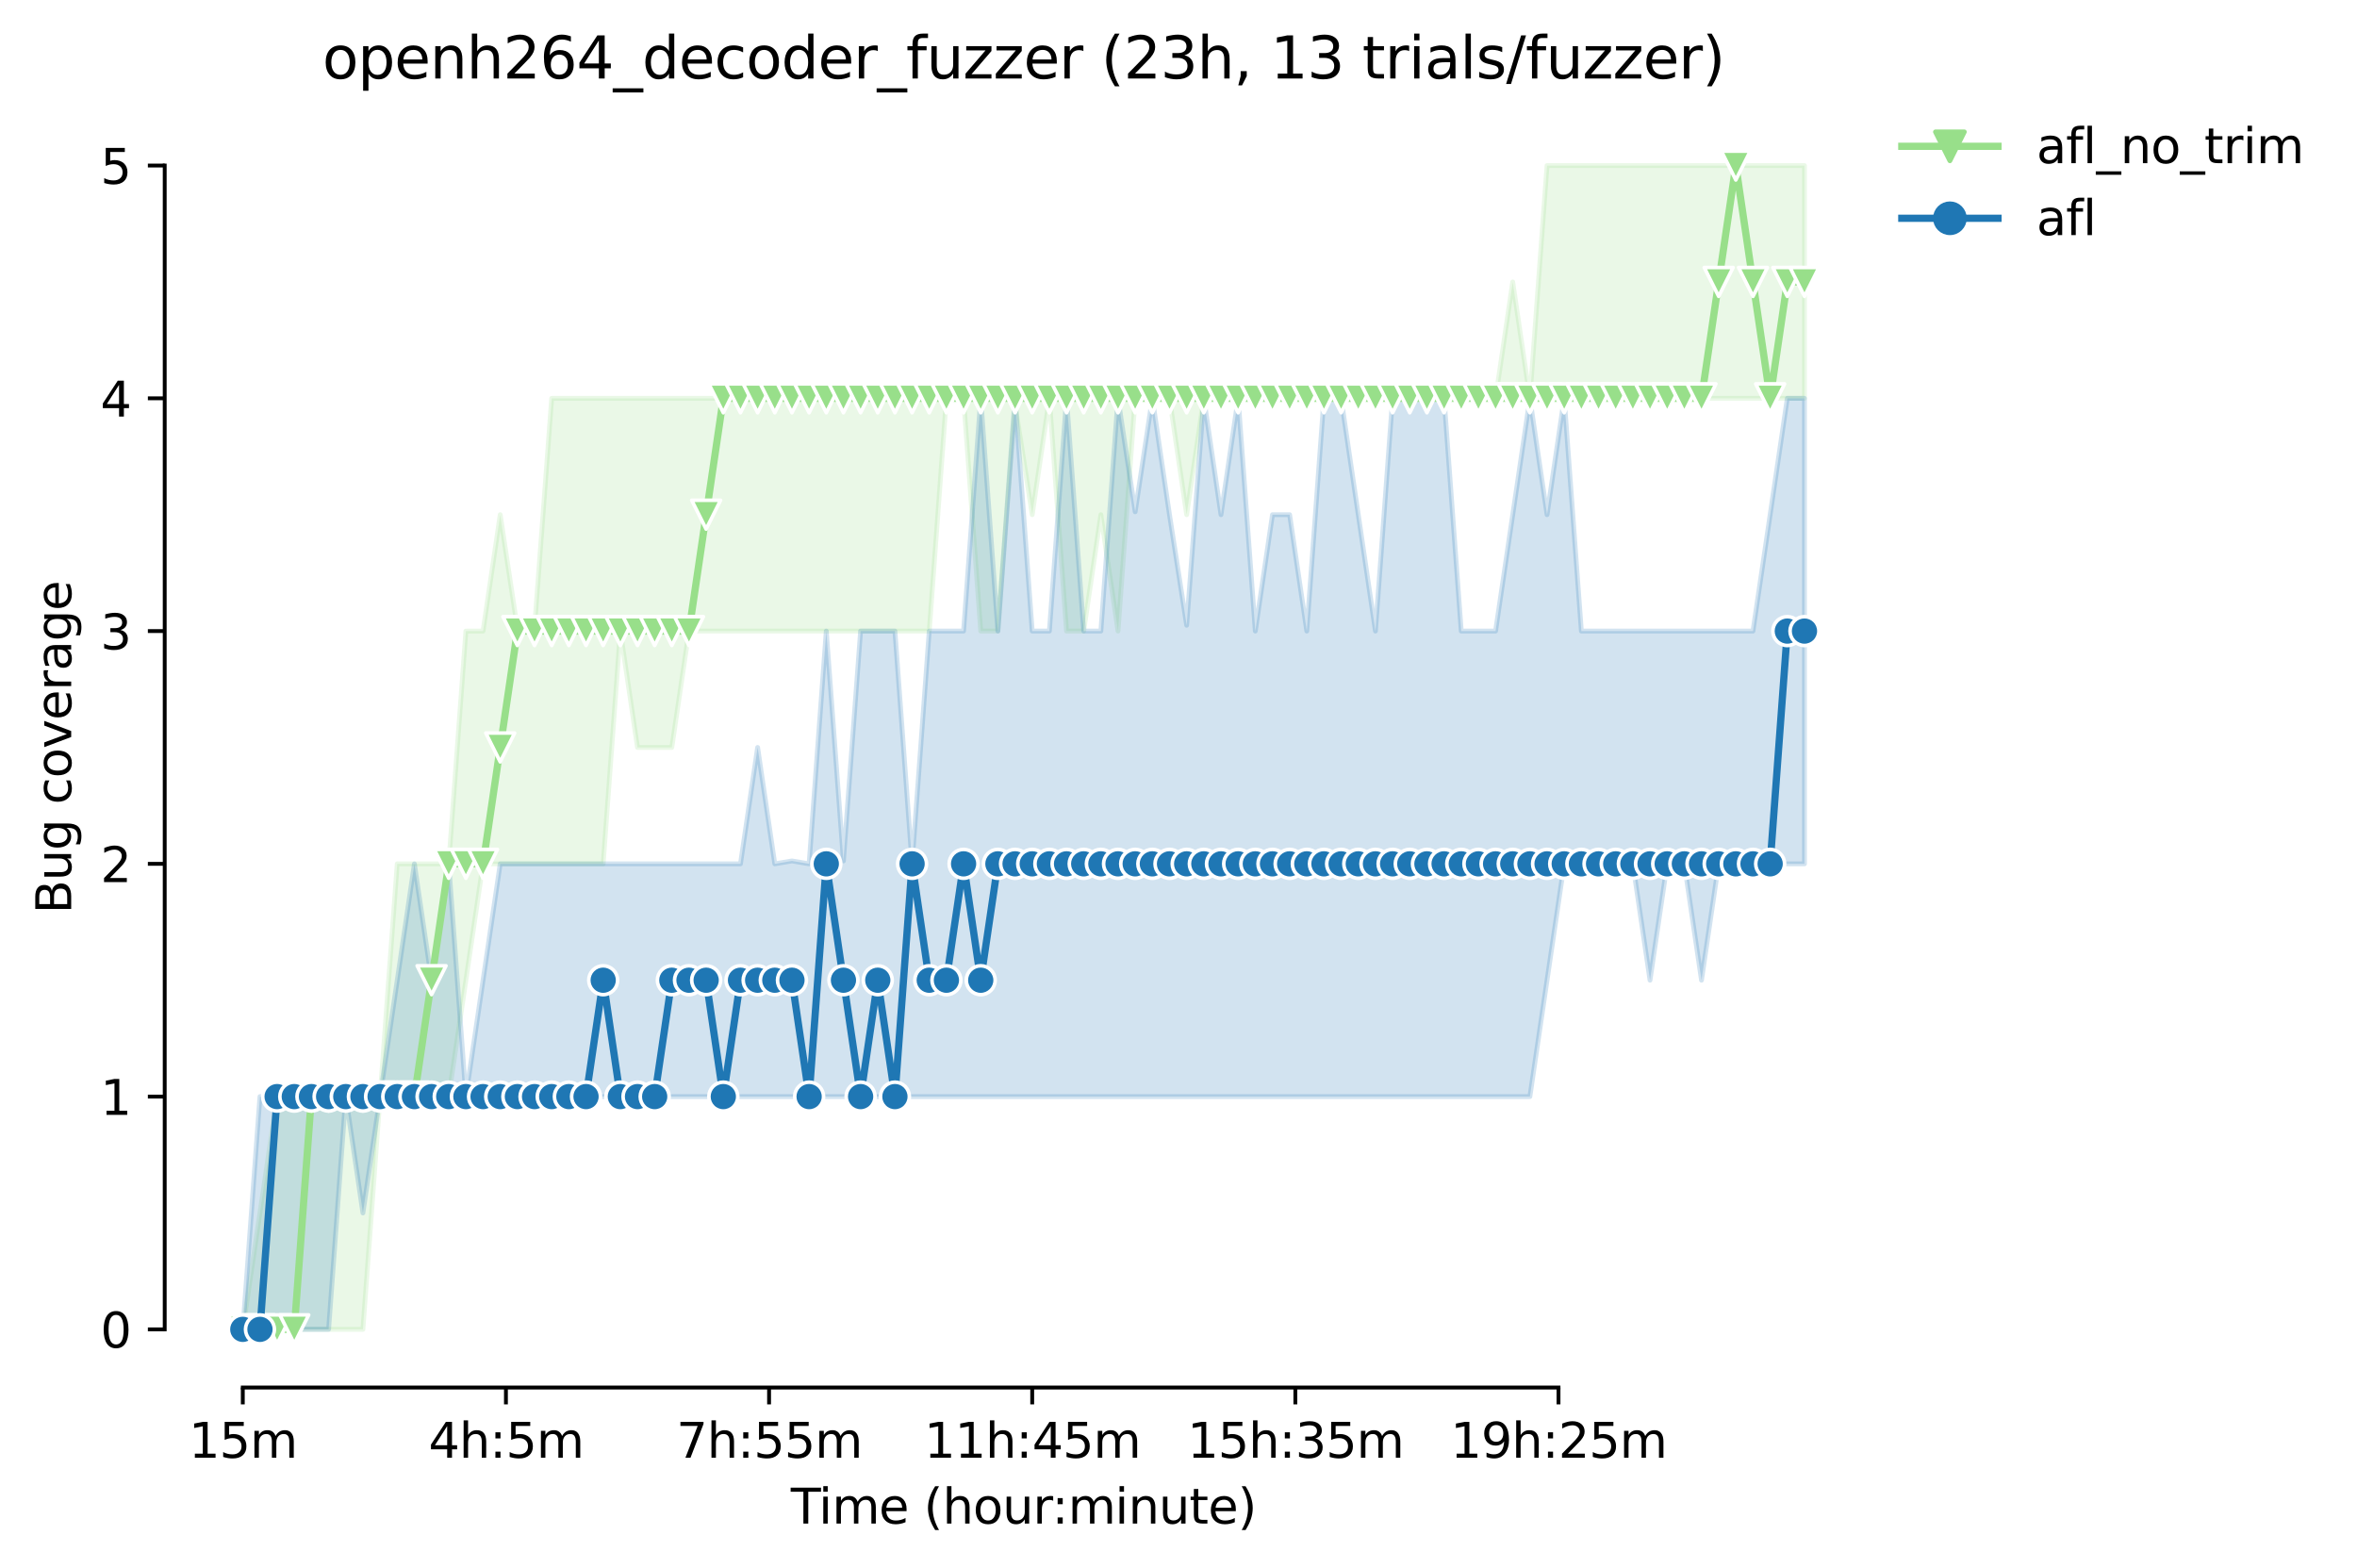 <?xml version="1.0" encoding="utf-8" standalone="no"?>
<!DOCTYPE svg PUBLIC "-//W3C//DTD SVG 1.1//EN"
  "http://www.w3.org/Graphics/SVG/1.1/DTD/svg11.dtd">
<svg height="325.986pt" version="1.1" viewBox="0 0 489.993 325.986" width="489.993pt" xmlns="http://www.w3.org/2000/svg" xmlns:xlink="http://www.w3.org/1999/xlink">
 <defs>
  <style type="text/css">*{stroke-linecap:butt;stroke-linejoin:round;}</style>
 </defs>
 <g id="figure_1">
  <g id="patch_1">
   <path d="M 0 325.986 
L 489.993 325.986 
L 489.993 0 
L 0 0 
z
" style="fill:#ffffff;"/>
  </g>
  <g id="axes_1">
   <g id="patch_2">
    <path d="M 34.241 288.43 
L 391.361 288.43 
L 391.361 22.318 
L 34.241 22.318 
z
" style="fill:#ffffff;"/>
   </g>
   <g id="PolyCollection_1">
    <defs>
     <path d="M 50.473 -49.652 
L 50.473 -49.652 
L 54.041 -49.652 
L 57.609 -49.652 
L 61.176 -49.652 
L 64.744 -49.652 
L 68.312 -49.652 
L 71.879 -49.652 
L 75.447 -49.652 
L 79.014 -98.036 
L 82.582 -98.036 
L 86.15 -98.036 
L 89.717 -98.036 
L 93.285 -98.036 
L 96.853 -122.228 
L 100.42 -146.42 
L 103.988 -146.42 
L 107.555 -146.42 
L 111.123 -146.42 
L 114.691 -146.42 
L 118.258 -146.42 
L 121.826 -146.42 
L 125.394 -146.42 
L 128.961 -194.804 
L 132.529 -170.612 
L 136.097 -170.612 
L 139.664 -170.612 
L 143.232 -194.804 
L 146.799 -194.804 
L 150.367 -194.804 
L 153.935 -194.804 
L 157.502 -194.804 
L 161.07 -194.804 
L 164.638 -194.804 
L 168.205 -194.804 
L 171.773 -194.804 
L 175.34 -194.804 
L 178.908 -194.804 
L 182.476 -194.804 
L 186.043 -194.804 
L 189.611 -194.804 
L 193.179 -194.804 
L 196.746 -243.188 
L 200.314 -243.188 
L 203.882 -194.804 
L 207.449 -194.804 
L 211.017 -241.979 
L 214.584 -218.996 
L 218.152 -243.188 
L 221.72 -194.804 
L 225.287 -194.804 
L 228.855 -218.996 
L 232.423 -194.804 
L 235.99 -243.188 
L 239.558 -243.188 
L 243.125 -243.188 
L 246.693 -218.996 
L 250.261 -243.188 
L 253.828 -243.188 
L 257.396 -243.188 
L 260.964 -243.188 
L 264.531 -243.188 
L 268.099 -243.188 
L 271.667 -243.188 
L 275.234 -243.188 
L 278.802 -243.188 
L 282.369 -243.188 
L 285.937 -243.188 
L 289.505 -243.188 
L 293.072 -243.188 
L 296.64 -243.188 
L 300.208 -243.188 
L 303.775 -243.188 
L 307.343 -243.188 
L 310.911 -243.188 
L 314.478 -243.188 
L 318.046 -243.188 
L 321.613 -243.188 
L 325.181 -243.188 
L 328.749 -243.188 
L 332.316 -243.188 
L 335.884 -243.188 
L 339.452 -243.188 
L 343.019 -243.188 
L 346.587 -243.188 
L 350.154 -243.188 
L 353.722 -243.188 
L 357.29 -243.188 
L 360.857 -243.188 
L 364.425 -243.188 
L 367.993 -243.188 
L 371.56 -243.188 
L 375.128 -243.188 
L 375.128 -291.572 
L 375.128 -291.572 
L 371.56 -291.572 
L 367.993 -291.572 
L 364.425 -291.572 
L 360.857 -291.572 
L 357.29 -291.572 
L 353.722 -291.572 
L 350.154 -291.572 
L 346.587 -291.572 
L 343.019 -291.572 
L 339.452 -291.572 
L 335.884 -291.572 
L 332.316 -291.572 
L 328.749 -291.572 
L 325.181 -291.572 
L 321.613 -291.572 
L 318.046 -243.188 
L 314.478 -267.38 
L 310.911 -243.188 
L 307.343 -243.188 
L 303.775 -243.188 
L 300.208 -243.188 
L 296.64 -243.188 
L 293.072 -243.188 
L 289.505 -243.188 
L 285.937 -243.188 
L 282.369 -243.188 
L 278.802 -243.188 
L 275.234 -243.188 
L 271.667 -243.188 
L 268.099 -243.188 
L 264.531 -243.188 
L 260.964 -243.188 
L 257.396 -243.188 
L 253.828 -243.188 
L 250.261 -243.188 
L 246.693 -243.188 
L 243.125 -243.188 
L 239.558 -243.188 
L 235.99 -243.188 
L 232.423 -243.188 
L 228.855 -243.188 
L 225.287 -243.188 
L 221.72 -243.188 
L 218.152 -243.188 
L 214.584 -243.188 
L 211.017 -243.188 
L 207.449 -243.188 
L 203.882 -243.188 
L 200.314 -243.188 
L 196.746 -243.188 
L 193.179 -243.188 
L 189.611 -243.188 
L 186.043 -243.188 
L 182.476 -243.188 
L 178.908 -243.188 
L 175.34 -243.188 
L 171.773 -243.188 
L 168.205 -243.188 
L 164.638 -243.188 
L 161.07 -243.188 
L 157.502 -243.188 
L 153.935 -243.188 
L 150.367 -243.188 
L 146.799 -243.188 
L 143.232 -243.188 
L 139.664 -243.188 
L 136.097 -243.188 
L 132.529 -243.188 
L 128.961 -243.188 
L 125.394 -243.188 
L 121.826 -243.188 
L 118.258 -243.188 
L 114.691 -243.188 
L 111.123 -195.409 
L 107.555 -195.409 
L 103.988 -218.996 
L 100.42 -194.804 
L 96.853 -194.804 
L 93.285 -146.42 
L 89.717 -146.42 
L 86.15 -146.42 
L 82.582 -146.42 
L 79.014 -98.036 
L 75.447 -98.036 
L 71.879 -98.036 
L 68.312 -98.036 
L 64.744 -98.036 
L 61.176 -98.036 
L 57.609 -98.036 
L 54.041 -73.844 
L 50.473 -49.652 
z
" id="m8b5b436713" style="stroke:#98df8a;stroke-opacity:0.2;"/>
    </defs>
    <g clip-path="url(#pbd97217dde)">
     <use style="fill:#98df8a;fill-opacity:0.2;stroke:#98df8a;stroke-opacity:0.2;" x="0" xlink:href="#m8b5b436713" y="325.986"/>
    </g>
   </g>
   <g id="PolyCollection_2">
    <defs>
     <path d="M 50.473 -49.652 
L 50.473 -49.652 
L 54.041 -49.652 
L 57.609 -49.652 
L 61.176 -49.652 
L 64.744 -49.652 
L 68.312 -49.652 
L 71.879 -98.036 
L 75.447 -73.844 
L 79.014 -98.036 
L 82.582 -98.036 
L 86.15 -98.036 
L 89.717 -98.036 
L 93.285 -98.036 
L 96.853 -98.036 
L 100.42 -98.036 
L 103.988 -98.036 
L 107.555 -98.036 
L 111.123 -98.036 
L 114.691 -98.036 
L 118.258 -98.036 
L 121.826 -98.036 
L 125.394 -98.036 
L 128.961 -98.036 
L 132.529 -98.036 
L 136.097 -98.036 
L 139.664 -98.036 
L 143.232 -98.036 
L 146.799 -98.036 
L 150.367 -98.036 
L 153.935 -98.036 
L 157.502 -98.036 
L 161.07 -98.036 
L 164.638 -98.036 
L 168.205 -98.036 
L 171.773 -98.036 
L 175.34 -98.036 
L 178.908 -98.036 
L 182.476 -98.036 
L 186.043 -98.036 
L 189.611 -98.036 
L 193.179 -98.036 
L 196.746 -98.036 
L 200.314 -98.036 
L 203.882 -98.036 
L 207.449 -98.036 
L 211.017 -98.036 
L 214.584 -98.036 
L 218.152 -98.036 
L 221.72 -98.036 
L 225.287 -98.036 
L 228.855 -98.036 
L 232.423 -98.036 
L 235.99 -98.036 
L 239.558 -98.036 
L 243.125 -98.036 
L 246.693 -98.036 
L 250.261 -98.036 
L 253.828 -98.036 
L 257.396 -98.036 
L 260.964 -98.036 
L 264.531 -98.036 
L 268.099 -98.036 
L 271.667 -98.036 
L 275.234 -98.036 
L 278.802 -98.036 
L 282.369 -98.036 
L 285.937 -98.036 
L 289.505 -98.036 
L 293.072 -98.036 
L 296.64 -98.036 
L 300.208 -98.036 
L 303.775 -98.036 
L 307.343 -98.036 
L 310.911 -98.036 
L 314.478 -98.036 
L 318.046 -98.036 
L 321.613 -122.228 
L 325.181 -146.42 
L 328.749 -145.211 
L 332.316 -146.42 
L 335.884 -146.42 
L 339.452 -146.42 
L 343.019 -122.228 
L 346.587 -146.42 
L 350.154 -146.42 
L 353.722 -122.228 
L 357.29 -146.42 
L 360.857 -146.42 
L 364.425 -146.42 
L 367.993 -146.42 
L 371.56 -146.42 
L 375.128 -146.42 
L 375.128 -243.188 
L 375.128 -243.188 
L 371.56 -243.188 
L 367.993 -218.996 
L 364.425 -194.804 
L 360.857 -194.804 
L 357.29 -194.804 
L 353.722 -194.804 
L 350.154 -194.804 
L 346.587 -194.804 
L 343.019 -194.804 
L 339.452 -194.804 
L 335.884 -194.804 
L 332.316 -194.804 
L 328.749 -194.804 
L 325.181 -243.188 
L 321.613 -218.996 
L 318.046 -243.188 
L 314.478 -218.996 
L 310.911 -194.804 
L 307.343 -194.804 
L 303.775 -194.804 
L 300.208 -243.188 
L 296.64 -243.188 
L 293.072 -243.188 
L 289.505 -243.188 
L 285.937 -194.804 
L 282.369 -218.996 
L 278.802 -243.188 
L 275.234 -243.188 
L 271.667 -194.804 
L 268.099 -218.996 
L 264.531 -218.996 
L 260.964 -194.804 
L 257.396 -243.188 
L 253.828 -218.996 
L 250.261 -243.188 
L 246.693 -196.014 
L 243.125 -218.996 
L 239.558 -243.188 
L 235.99 -219.601 
L 232.423 -243.188 
L 228.855 -194.804 
L 225.287 -194.804 
L 221.72 -243.188 
L 218.152 -194.804 
L 214.584 -194.804 
L 211.017 -243.188 
L 207.449 -194.804 
L 203.882 -243.188 
L 200.314 -194.804 
L 196.746 -194.804 
L 193.179 -194.804 
L 189.611 -146.42 
L 186.043 -194.804 
L 182.476 -194.804 
L 178.908 -194.804 
L 175.34 -147.025 
L 171.773 -194.804 
L 168.205 -146.42 
L 164.638 -147.025 
L 161.07 -146.42 
L 157.502 -170.612 
L 153.935 -146.42 
L 150.367 -146.42 
L 146.799 -146.42 
L 143.232 -146.42 
L 139.664 -146.42 
L 136.097 -146.42 
L 132.529 -146.42 
L 128.961 -146.42 
L 125.394 -146.42 
L 121.826 -146.42 
L 118.258 -146.42 
L 114.691 -146.42 
L 111.123 -146.42 
L 107.555 -146.42 
L 103.988 -146.42 
L 100.42 -122.228 
L 96.853 -98.036 
L 93.285 -146.42 
L 89.717 -122.228 
L 86.15 -146.42 
L 82.582 -122.228 
L 79.014 -98.036 
L 75.447 -98.036 
L 71.879 -98.036 
L 68.312 -98.036 
L 64.744 -98.036 
L 61.176 -98.036 
L 57.609 -98.036 
L 54.041 -98.036 
L 50.473 -49.652 
z
" id="m709d5ab0eb" style="stroke:#1f77b4;stroke-opacity:0.2;"/>
    </defs>
    <g clip-path="url(#pbd97217dde)">
     <use style="fill:#1f77b4;fill-opacity:0.2;stroke:#1f77b4;stroke-opacity:0.2;" x="0" xlink:href="#m709d5ab0eb" y="325.986"/>
    </g>
   </g>
   <g id="matplotlib.axis_1">
    <g id="xtick_1">
     <g id="line2d_1">
      <defs>
       <path d="M 0 0 
L 0 3.5 
" id="mef2c45bd1f" style="stroke:#000000;stroke-width:0.8;"/>
      </defs>
      <g>
       <use style="stroke:#000000;stroke-width:0.8;" x="50.473" xlink:href="#mef2c45bd1f" y="288.43"/>
      </g>
     </g>
     <g id="text_1">
      <!-- 15m -->
      <g transform="translate(39.241 303.029)scale(0.1 -0.1)">
       <defs>
        <path d="M 794 531 
L 1825 531 
L 1825 4091 
L 703 3866 
L 703 4441 
L 1819 4666 
L 2450 4666 
L 2450 531 
L 3481 531 
L 3481 0 
L 794 0 
L 794 531 
z
" id="DejaVuSans-31" transform="scale(0.016)"/>
        <path d="M 691 4666 
L 3169 4666 
L 3169 4134 
L 1269 4134 
L 1269 2991 
Q 1406 3038 1543 3061 
Q 1681 3084 1819 3084 
Q 2600 3084 3056 2656 
Q 3513 2228 3513 1497 
Q 3513 744 3044 326 
Q 2575 -91 1722 -91 
Q 1428 -91 1123 -41 
Q 819 9 494 109 
L 494 744 
Q 775 591 1075 516 
Q 1375 441 1709 441 
Q 2250 441 2565 725 
Q 2881 1009 2881 1497 
Q 2881 1984 2565 2268 
Q 2250 2553 1709 2553 
Q 1456 2553 1204 2497 
Q 953 2441 691 2322 
L 691 4666 
z
" id="DejaVuSans-35" transform="scale(0.016)"/>
        <path d="M 3328 2828 
Q 3544 3216 3844 3400 
Q 4144 3584 4550 3584 
Q 5097 3584 5394 3201 
Q 5691 2819 5691 2113 
L 5691 0 
L 5113 0 
L 5113 2094 
Q 5113 2597 4934 2840 
Q 4756 3084 4391 3084 
Q 3944 3084 3684 2787 
Q 3425 2491 3425 1978 
L 3425 0 
L 2847 0 
L 2847 2094 
Q 2847 2600 2669 2842 
Q 2491 3084 2119 3084 
Q 1678 3084 1418 2786 
Q 1159 2488 1159 1978 
L 1159 0 
L 581 0 
L 581 3500 
L 1159 3500 
L 1159 2956 
Q 1356 3278 1631 3431 
Q 1906 3584 2284 3584 
Q 2666 3584 2933 3390 
Q 3200 3197 3328 2828 
z
" id="DejaVuSans-6d" transform="scale(0.016)"/>
       </defs>
       <use xlink:href="#DejaVuSans-31"/>
       <use x="63.623" xlink:href="#DejaVuSans-35"/>
       <use x="127.246" xlink:href="#DejaVuSans-6d"/>
      </g>
     </g>
    </g>
    <g id="xtick_2">
     <g id="line2d_2">
      <g>
       <use style="stroke:#000000;stroke-width:0.8;" x="105.177" xlink:href="#mef2c45bd1f" y="288.43"/>
      </g>
     </g>
     <g id="text_2">
      <!-- 4h:5m -->
      <g transform="translate(89.091 303.029)scale(0.1 -0.1)">
       <defs>
        <path d="M 2419 4116 
L 825 1625 
L 2419 1625 
L 2419 4116 
z
M 2253 4666 
L 3047 4666 
L 3047 1625 
L 3713 1625 
L 3713 1100 
L 3047 1100 
L 3047 0 
L 2419 0 
L 2419 1100 
L 313 1100 
L 313 1709 
L 2253 4666 
z
" id="DejaVuSans-34" transform="scale(0.016)"/>
        <path d="M 3513 2113 
L 3513 0 
L 2938 0 
L 2938 2094 
Q 2938 2591 2744 2837 
Q 2550 3084 2163 3084 
Q 1697 3084 1428 2787 
Q 1159 2491 1159 1978 
L 1159 0 
L 581 0 
L 581 4863 
L 1159 4863 
L 1159 2956 
Q 1366 3272 1645 3428 
Q 1925 3584 2291 3584 
Q 2894 3584 3203 3211 
Q 3513 2838 3513 2113 
z
" id="DejaVuSans-68" transform="scale(0.016)"/>
        <path d="M 750 794 
L 1409 794 
L 1409 0 
L 750 0 
L 750 794 
z
M 750 3309 
L 1409 3309 
L 1409 2516 
L 750 2516 
L 750 3309 
z
" id="DejaVuSans-3a" transform="scale(0.016)"/>
       </defs>
       <use xlink:href="#DejaVuSans-34"/>
       <use x="63.623" xlink:href="#DejaVuSans-68"/>
       <use x="127.002" xlink:href="#DejaVuSans-3a"/>
       <use x="160.693" xlink:href="#DejaVuSans-35"/>
       <use x="224.316" xlink:href="#DejaVuSans-6d"/>
      </g>
     </g>
    </g>
    <g id="xtick_3">
     <g id="line2d_3">
      <g>
       <use style="stroke:#000000;stroke-width:0.8;" x="159.881" xlink:href="#mef2c45bd1f" y="288.43"/>
      </g>
     </g>
     <g id="text_3">
      <!-- 7h:55m -->
      <g transform="translate(140.614 303.029)scale(0.1 -0.1)">
       <defs>
        <path d="M 525 4666 
L 3525 4666 
L 3525 4397 
L 1831 0 
L 1172 0 
L 2766 4134 
L 525 4134 
L 525 4666 
z
" id="DejaVuSans-37" transform="scale(0.016)"/>
       </defs>
       <use xlink:href="#DejaVuSans-37"/>
       <use x="63.623" xlink:href="#DejaVuSans-68"/>
       <use x="127.002" xlink:href="#DejaVuSans-3a"/>
       <use x="160.693" xlink:href="#DejaVuSans-35"/>
       <use x="224.316" xlink:href="#DejaVuSans-35"/>
       <use x="287.939" xlink:href="#DejaVuSans-6d"/>
      </g>
     </g>
    </g>
    <g id="xtick_4">
     <g id="line2d_4">
      <g>
       <use style="stroke:#000000;stroke-width:0.8;" x="214.584" xlink:href="#mef2c45bd1f" y="288.43"/>
      </g>
     </g>
     <g id="text_4">
      <!-- 11h:45m -->
      <g transform="translate(192.136 303.029)scale(0.1 -0.1)">
       <use xlink:href="#DejaVuSans-31"/>
       <use x="63.623" xlink:href="#DejaVuSans-31"/>
       <use x="127.246" xlink:href="#DejaVuSans-68"/>
       <use x="190.625" xlink:href="#DejaVuSans-3a"/>
       <use x="224.316" xlink:href="#DejaVuSans-34"/>
       <use x="287.939" xlink:href="#DejaVuSans-35"/>
       <use x="351.562" xlink:href="#DejaVuSans-6d"/>
      </g>
     </g>
    </g>
    <g id="xtick_5">
     <g id="line2d_5">
      <g>
       <use style="stroke:#000000;stroke-width:0.8;" x="269.288" xlink:href="#mef2c45bd1f" y="288.43"/>
      </g>
     </g>
     <g id="text_5">
      <!-- 15h:35m -->
      <g transform="translate(246.84 303.029)scale(0.1 -0.1)">
       <defs>
        <path d="M 2597 2516 
Q 3050 2419 3304 2112 
Q 3559 1806 3559 1356 
Q 3559 666 3084 287 
Q 2609 -91 1734 -91 
Q 1441 -91 1130 -33 
Q 819 25 488 141 
L 488 750 
Q 750 597 1062 519 
Q 1375 441 1716 441 
Q 2309 441 2620 675 
Q 2931 909 2931 1356 
Q 2931 1769 2642 2001 
Q 2353 2234 1838 2234 
L 1294 2234 
L 1294 2753 
L 1863 2753 
Q 2328 2753 2575 2939 
Q 2822 3125 2822 3475 
Q 2822 3834 2567 4026 
Q 2313 4219 1838 4219 
Q 1578 4219 1281 4162 
Q 984 4106 628 3988 
L 628 4550 
Q 988 4650 1302 4700 
Q 1616 4750 1894 4750 
Q 2613 4750 3031 4423 
Q 3450 4097 3450 3541 
Q 3450 3153 3228 2886 
Q 3006 2619 2597 2516 
z
" id="DejaVuSans-33" transform="scale(0.016)"/>
       </defs>
       <use xlink:href="#DejaVuSans-31"/>
       <use x="63.623" xlink:href="#DejaVuSans-35"/>
       <use x="127.246" xlink:href="#DejaVuSans-68"/>
       <use x="190.625" xlink:href="#DejaVuSans-3a"/>
       <use x="224.316" xlink:href="#DejaVuSans-33"/>
       <use x="287.939" xlink:href="#DejaVuSans-35"/>
       <use x="351.562" xlink:href="#DejaVuSans-6d"/>
      </g>
     </g>
    </g>
    <g id="xtick_6">
     <g id="line2d_6">
      <g>
       <use style="stroke:#000000;stroke-width:0.8;" x="323.992" xlink:href="#mef2c45bd1f" y="288.43"/>
      </g>
     </g>
     <g id="text_6">
      <!-- 19h:25m -->
      <g transform="translate(301.543 303.029)scale(0.1 -0.1)">
       <defs>
        <path d="M 703 97 
L 703 672 
Q 941 559 1184 500 
Q 1428 441 1663 441 
Q 2288 441 2617 861 
Q 2947 1281 2994 2138 
Q 2813 1869 2534 1725 
Q 2256 1581 1919 1581 
Q 1219 1581 811 2004 
Q 403 2428 403 3163 
Q 403 3881 828 4315 
Q 1253 4750 1959 4750 
Q 2769 4750 3195 4129 
Q 3622 3509 3622 2328 
Q 3622 1225 3098 567 
Q 2575 -91 1691 -91 
Q 1453 -91 1209 -44 
Q 966 3 703 97 
z
M 1959 2075 
Q 2384 2075 2632 2365 
Q 2881 2656 2881 3163 
Q 2881 3666 2632 3958 
Q 2384 4250 1959 4250 
Q 1534 4250 1286 3958 
Q 1038 3666 1038 3163 
Q 1038 2656 1286 2365 
Q 1534 2075 1959 2075 
z
" id="DejaVuSans-39" transform="scale(0.016)"/>
        <path d="M 1228 531 
L 3431 531 
L 3431 0 
L 469 0 
L 469 531 
Q 828 903 1448 1529 
Q 2069 2156 2228 2338 
Q 2531 2678 2651 2914 
Q 2772 3150 2772 3378 
Q 2772 3750 2511 3984 
Q 2250 4219 1831 4219 
Q 1534 4219 1204 4116 
Q 875 4013 500 3803 
L 500 4441 
Q 881 4594 1212 4672 
Q 1544 4750 1819 4750 
Q 2544 4750 2975 4387 
Q 3406 4025 3406 3419 
Q 3406 3131 3298 2873 
Q 3191 2616 2906 2266 
Q 2828 2175 2409 1742 
Q 1991 1309 1228 531 
z
" id="DejaVuSans-32" transform="scale(0.016)"/>
       </defs>
       <use xlink:href="#DejaVuSans-31"/>
       <use x="63.623" xlink:href="#DejaVuSans-39"/>
       <use x="127.246" xlink:href="#DejaVuSans-68"/>
       <use x="190.625" xlink:href="#DejaVuSans-3a"/>
       <use x="224.316" xlink:href="#DejaVuSans-32"/>
       <use x="287.939" xlink:href="#DejaVuSans-35"/>
       <use x="351.562" xlink:href="#DejaVuSans-6d"/>
      </g>
     </g>
    </g>
    <g id="text_7">
     <!-- Time (hour:minute) -->
     <g transform="translate(164.394 316.707)scale(0.1 -0.1)">
      <defs>
       <path d="M -19 4666 
L 3928 4666 
L 3928 4134 
L 2272 4134 
L 2272 0 
L 1638 0 
L 1638 4134 
L -19 4134 
L -19 4666 
z
" id="DejaVuSans-54" transform="scale(0.016)"/>
       <path d="M 603 3500 
L 1178 3500 
L 1178 0 
L 603 0 
L 603 3500 
z
M 603 4863 
L 1178 4863 
L 1178 4134 
L 603 4134 
L 603 4863 
z
" id="DejaVuSans-69" transform="scale(0.016)"/>
       <path d="M 3597 1894 
L 3597 1613 
L 953 1613 
Q 991 1019 1311 708 
Q 1631 397 2203 397 
Q 2534 397 2845 478 
Q 3156 559 3463 722 
L 3463 178 
Q 3153 47 2828 -22 
Q 2503 -91 2169 -91 
Q 1331 -91 842 396 
Q 353 884 353 1716 
Q 353 2575 817 3079 
Q 1281 3584 2069 3584 
Q 2775 3584 3186 3129 
Q 3597 2675 3597 1894 
z
M 3022 2063 
Q 3016 2534 2758 2815 
Q 2500 3097 2075 3097 
Q 1594 3097 1305 2825 
Q 1016 2553 972 2059 
L 3022 2063 
z
" id="DejaVuSans-65" transform="scale(0.016)"/>
       <path id="DejaVuSans-20" transform="scale(0.016)"/>
       <path d="M 1984 4856 
Q 1566 4138 1362 3434 
Q 1159 2731 1159 2009 
Q 1159 1288 1364 580 
Q 1569 -128 1984 -844 
L 1484 -844 
Q 1016 -109 783 600 
Q 550 1309 550 2009 
Q 550 2706 781 3412 
Q 1013 4119 1484 4856 
L 1984 4856 
z
" id="DejaVuSans-28" transform="scale(0.016)"/>
       <path d="M 1959 3097 
Q 1497 3097 1228 2736 
Q 959 2375 959 1747 
Q 959 1119 1226 758 
Q 1494 397 1959 397 
Q 2419 397 2687 759 
Q 2956 1122 2956 1747 
Q 2956 2369 2687 2733 
Q 2419 3097 1959 3097 
z
M 1959 3584 
Q 2709 3584 3137 3096 
Q 3566 2609 3566 1747 
Q 3566 888 3137 398 
Q 2709 -91 1959 -91 
Q 1206 -91 779 398 
Q 353 888 353 1747 
Q 353 2609 779 3096 
Q 1206 3584 1959 3584 
z
" id="DejaVuSans-6f" transform="scale(0.016)"/>
       <path d="M 544 1381 
L 544 3500 
L 1119 3500 
L 1119 1403 
Q 1119 906 1312 657 
Q 1506 409 1894 409 
Q 2359 409 2629 706 
Q 2900 1003 2900 1516 
L 2900 3500 
L 3475 3500 
L 3475 0 
L 2900 0 
L 2900 538 
Q 2691 219 2414 64 
Q 2138 -91 1772 -91 
Q 1169 -91 856 284 
Q 544 659 544 1381 
z
M 1991 3584 
L 1991 3584 
z
" id="DejaVuSans-75" transform="scale(0.016)"/>
       <path d="M 2631 2963 
Q 2534 3019 2420 3045 
Q 2306 3072 2169 3072 
Q 1681 3072 1420 2755 
Q 1159 2438 1159 1844 
L 1159 0 
L 581 0 
L 581 3500 
L 1159 3500 
L 1159 2956 
Q 1341 3275 1631 3429 
Q 1922 3584 2338 3584 
Q 2397 3584 2469 3576 
Q 2541 3569 2628 3553 
L 2631 2963 
z
" id="DejaVuSans-72" transform="scale(0.016)"/>
       <path d="M 3513 2113 
L 3513 0 
L 2938 0 
L 2938 2094 
Q 2938 2591 2744 2837 
Q 2550 3084 2163 3084 
Q 1697 3084 1428 2787 
Q 1159 2491 1159 1978 
L 1159 0 
L 581 0 
L 581 3500 
L 1159 3500 
L 1159 2956 
Q 1366 3272 1645 3428 
Q 1925 3584 2291 3584 
Q 2894 3584 3203 3211 
Q 3513 2838 3513 2113 
z
" id="DejaVuSans-6e" transform="scale(0.016)"/>
       <path d="M 1172 4494 
L 1172 3500 
L 2356 3500 
L 2356 3053 
L 1172 3053 
L 1172 1153 
Q 1172 725 1289 603 
Q 1406 481 1766 481 
L 2356 481 
L 2356 0 
L 1766 0 
Q 1100 0 847 248 
Q 594 497 594 1153 
L 594 3053 
L 172 3053 
L 172 3500 
L 594 3500 
L 594 4494 
L 1172 4494 
z
" id="DejaVuSans-74" transform="scale(0.016)"/>
       <path d="M 513 4856 
L 1013 4856 
Q 1481 4119 1714 3412 
Q 1947 2706 1947 2009 
Q 1947 1309 1714 600 
Q 1481 -109 1013 -844 
L 513 -844 
Q 928 -128 1133 580 
Q 1338 1288 1338 2009 
Q 1338 2731 1133 3434 
Q 928 4138 513 4856 
z
" id="DejaVuSans-29" transform="scale(0.016)"/>
      </defs>
      <use xlink:href="#DejaVuSans-54"/>
      <use x="57.959" xlink:href="#DejaVuSans-69"/>
      <use x="85.742" xlink:href="#DejaVuSans-6d"/>
      <use x="183.154" xlink:href="#DejaVuSans-65"/>
      <use x="244.678" xlink:href="#DejaVuSans-20"/>
      <use x="276.465" xlink:href="#DejaVuSans-28"/>
      <use x="315.479" xlink:href="#DejaVuSans-68"/>
      <use x="378.857" xlink:href="#DejaVuSans-6f"/>
      <use x="440.039" xlink:href="#DejaVuSans-75"/>
      <use x="503.418" xlink:href="#DejaVuSans-72"/>
      <use x="542.781" xlink:href="#DejaVuSans-3a"/>
      <use x="576.473" xlink:href="#DejaVuSans-6d"/>
      <use x="673.885" xlink:href="#DejaVuSans-69"/>
      <use x="701.668" xlink:href="#DejaVuSans-6e"/>
      <use x="765.047" xlink:href="#DejaVuSans-75"/>
      <use x="828.426" xlink:href="#DejaVuSans-74"/>
      <use x="867.635" xlink:href="#DejaVuSans-65"/>
      <use x="929.158" xlink:href="#DejaVuSans-29"/>
     </g>
    </g>
   </g>
   <g id="matplotlib.axis_2">
    <g id="ytick_1">
     <g id="line2d_7">
      <defs>
       <path d="M 0 0 
L -3.5 0 
" id="m72287d5c66" style="stroke:#000000;stroke-width:0.8;"/>
      </defs>
      <g>
       <use style="stroke:#000000;stroke-width:0.8;" x="34.241" xlink:href="#m72287d5c66" y="276.334"/>
      </g>
     </g>
     <g id="text_8">
      <!-- 0 -->
      <g transform="translate(20.878 280.133)scale(0.1 -0.1)">
       <defs>
        <path d="M 2034 4250 
Q 1547 4250 1301 3770 
Q 1056 3291 1056 2328 
Q 1056 1369 1301 889 
Q 1547 409 2034 409 
Q 2525 409 2770 889 
Q 3016 1369 3016 2328 
Q 3016 3291 2770 3770 
Q 2525 4250 2034 4250 
z
M 2034 4750 
Q 2819 4750 3233 4129 
Q 3647 3509 3647 2328 
Q 3647 1150 3233 529 
Q 2819 -91 2034 -91 
Q 1250 -91 836 529 
Q 422 1150 422 2328 
Q 422 3509 836 4129 
Q 1250 4750 2034 4750 
z
" id="DejaVuSans-30" transform="scale(0.016)"/>
       </defs>
       <use xlink:href="#DejaVuSans-30"/>
      </g>
     </g>
    </g>
    <g id="ytick_2">
     <g id="line2d_8">
      <g>
       <use style="stroke:#000000;stroke-width:0.8;" x="34.241" xlink:href="#m72287d5c66" y="227.95"/>
      </g>
     </g>
     <g id="text_9">
      <!-- 1 -->
      <g transform="translate(20.878 231.749)scale(0.1 -0.1)">
       <use xlink:href="#DejaVuSans-31"/>
      </g>
     </g>
    </g>
    <g id="ytick_3">
     <g id="line2d_9">
      <g>
       <use style="stroke:#000000;stroke-width:0.8;" x="34.241" xlink:href="#m72287d5c66" y="179.566"/>
      </g>
     </g>
     <g id="text_10">
      <!-- 2 -->
      <g transform="translate(20.878 183.365)scale(0.1 -0.1)">
       <use xlink:href="#DejaVuSans-32"/>
      </g>
     </g>
    </g>
    <g id="ytick_4">
     <g id="line2d_10">
      <g>
       <use style="stroke:#000000;stroke-width:0.8;" x="34.241" xlink:href="#m72287d5c66" y="131.182"/>
      </g>
     </g>
     <g id="text_11">
      <!-- 3 -->
      <g transform="translate(20.878 134.981)scale(0.1 -0.1)">
       <use xlink:href="#DejaVuSans-33"/>
      </g>
     </g>
    </g>
    <g id="ytick_5">
     <g id="line2d_11">
      <g>
       <use style="stroke:#000000;stroke-width:0.8;" x="34.241" xlink:href="#m72287d5c66" y="82.798"/>
      </g>
     </g>
     <g id="text_12">
      <!-- 4 -->
      <g transform="translate(20.878 86.597)scale(0.1 -0.1)">
       <use xlink:href="#DejaVuSans-34"/>
      </g>
     </g>
    </g>
    <g id="ytick_6">
     <g id="line2d_12">
      <g>
       <use style="stroke:#000000;stroke-width:0.8;" x="34.241" xlink:href="#m72287d5c66" y="34.414"/>
      </g>
     </g>
     <g id="text_13">
      <!-- 5 -->
      <g transform="translate(20.878 38.213)scale(0.1 -0.1)">
       <use xlink:href="#DejaVuSans-35"/>
      </g>
     </g>
    </g>
    <g id="text_14">
     <!-- Bug coverage -->
     <g transform="translate(14.798 189.951)rotate(-90)scale(0.1 -0.1)">
      <defs>
       <path d="M 1259 2228 
L 1259 519 
L 2272 519 
Q 2781 519 3026 730 
Q 3272 941 3272 1375 
Q 3272 1813 3026 2020 
Q 2781 2228 2272 2228 
L 1259 2228 
z
M 1259 4147 
L 1259 2741 
L 2194 2741 
Q 2656 2741 2882 2914 
Q 3109 3088 3109 3444 
Q 3109 3797 2882 3972 
Q 2656 4147 2194 4147 
L 1259 4147 
z
M 628 4666 
L 2241 4666 
Q 2963 4666 3353 4366 
Q 3744 4066 3744 3513 
Q 3744 3084 3544 2831 
Q 3344 2578 2956 2516 
Q 3422 2416 3680 2098 
Q 3938 1781 3938 1306 
Q 3938 681 3513 340 
Q 3088 0 2303 0 
L 628 0 
L 628 4666 
z
" id="DejaVuSans-42" transform="scale(0.016)"/>
       <path d="M 2906 1791 
Q 2906 2416 2648 2759 
Q 2391 3103 1925 3103 
Q 1463 3103 1205 2759 
Q 947 2416 947 1791 
Q 947 1169 1205 825 
Q 1463 481 1925 481 
Q 2391 481 2648 825 
Q 2906 1169 2906 1791 
z
M 3481 434 
Q 3481 -459 3084 -895 
Q 2688 -1331 1869 -1331 
Q 1566 -1331 1297 -1286 
Q 1028 -1241 775 -1147 
L 775 -588 
Q 1028 -725 1275 -790 
Q 1522 -856 1778 -856 
Q 2344 -856 2625 -561 
Q 2906 -266 2906 331 
L 2906 616 
Q 2728 306 2450 153 
Q 2172 0 1784 0 
Q 1141 0 747 490 
Q 353 981 353 1791 
Q 353 2603 747 3093 
Q 1141 3584 1784 3584 
Q 2172 3584 2450 3431 
Q 2728 3278 2906 2969 
L 2906 3500 
L 3481 3500 
L 3481 434 
z
" id="DejaVuSans-67" transform="scale(0.016)"/>
       <path d="M 3122 3366 
L 3122 2828 
Q 2878 2963 2633 3030 
Q 2388 3097 2138 3097 
Q 1578 3097 1268 2742 
Q 959 2388 959 1747 
Q 959 1106 1268 751 
Q 1578 397 2138 397 
Q 2388 397 2633 464 
Q 2878 531 3122 666 
L 3122 134 
Q 2881 22 2623 -34 
Q 2366 -91 2075 -91 
Q 1284 -91 818 406 
Q 353 903 353 1747 
Q 353 2603 823 3093 
Q 1294 3584 2113 3584 
Q 2378 3584 2631 3529 
Q 2884 3475 3122 3366 
z
" id="DejaVuSans-63" transform="scale(0.016)"/>
       <path d="M 191 3500 
L 800 3500 
L 1894 563 
L 2988 3500 
L 3597 3500 
L 2284 0 
L 1503 0 
L 191 3500 
z
" id="DejaVuSans-76" transform="scale(0.016)"/>
       <path d="M 2194 1759 
Q 1497 1759 1228 1600 
Q 959 1441 959 1056 
Q 959 750 1161 570 
Q 1363 391 1709 391 
Q 2188 391 2477 730 
Q 2766 1069 2766 1631 
L 2766 1759 
L 2194 1759 
z
M 3341 1997 
L 3341 0 
L 2766 0 
L 2766 531 
Q 2569 213 2275 61 
Q 1981 -91 1556 -91 
Q 1019 -91 701 211 
Q 384 513 384 1019 
Q 384 1609 779 1909 
Q 1175 2209 1959 2209 
L 2766 2209 
L 2766 2266 
Q 2766 2663 2505 2880 
Q 2244 3097 1772 3097 
Q 1472 3097 1187 3025 
Q 903 2953 641 2809 
L 641 3341 
Q 956 3463 1253 3523 
Q 1550 3584 1831 3584 
Q 2591 3584 2966 3190 
Q 3341 2797 3341 1997 
z
" id="DejaVuSans-61" transform="scale(0.016)"/>
      </defs>
      <use xlink:href="#DejaVuSans-42"/>
      <use x="68.604" xlink:href="#DejaVuSans-75"/>
      <use x="131.982" xlink:href="#DejaVuSans-67"/>
      <use x="195.459" xlink:href="#DejaVuSans-20"/>
      <use x="227.246" xlink:href="#DejaVuSans-63"/>
      <use x="282.227" xlink:href="#DejaVuSans-6f"/>
      <use x="343.408" xlink:href="#DejaVuSans-76"/>
      <use x="402.588" xlink:href="#DejaVuSans-65"/>
      <use x="464.111" xlink:href="#DejaVuSans-72"/>
      <use x="505.225" xlink:href="#DejaVuSans-61"/>
      <use x="566.504" xlink:href="#DejaVuSans-67"/>
      <use x="629.98" xlink:href="#DejaVuSans-65"/>
     </g>
    </g>
   </g>
   <g id="line2d_13">
    <path clip-path="url(#pbd97217dde)" d="M 50.473 276.334 
L 54.041 276.334 
L 57.609 276.334 
L 61.176 276.334 
L 64.744 227.95 
L 68.312 227.95 
L 71.879 227.95 
L 75.447 227.95 
L 79.014 227.95 
L 82.582 227.95 
L 86.15 227.95 
L 89.717 203.758 
L 93.285 179.566 
L 96.853 179.566 
L 100.42 179.566 
L 103.988 155.374 
L 107.555 131.182 
L 111.123 131.182 
L 114.691 131.182 
L 118.258 131.182 
L 121.826 131.182 
L 125.394 131.182 
L 128.961 131.182 
L 132.529 131.182 
L 136.097 131.182 
L 139.664 131.182 
L 143.232 131.182 
L 146.799 106.99 
L 150.367 82.798 
L 153.935 82.798 
L 157.502 82.798 
L 161.07 82.798 
L 164.638 82.798 
L 168.205 82.798 
L 171.773 82.798 
L 175.34 82.798 
L 178.908 82.798 
L 182.476 82.798 
L 186.043 82.798 
L 189.611 82.798 
L 193.179 82.798 
L 196.746 82.798 
L 200.314 82.798 
L 203.882 82.798 
L 207.449 82.798 
L 211.017 82.798 
L 214.584 82.798 
L 218.152 82.798 
L 221.72 82.798 
L 225.287 82.798 
L 228.855 82.798 
L 232.423 82.798 
L 235.99 82.798 
L 239.558 82.798 
L 243.125 82.798 
L 246.693 82.798 
L 250.261 82.798 
L 253.828 82.798 
L 257.396 82.798 
L 260.964 82.798 
L 264.531 82.798 
L 268.099 82.798 
L 271.667 82.798 
L 275.234 82.798 
L 278.802 82.798 
L 282.369 82.798 
L 285.937 82.798 
L 289.505 82.798 
L 293.072 82.798 
L 296.64 82.798 
L 300.208 82.798 
L 303.775 82.798 
L 307.343 82.798 
L 310.911 82.798 
L 314.478 82.798 
L 318.046 82.798 
L 321.613 82.798 
L 325.181 82.798 
L 328.749 82.798 
L 332.316 82.798 
L 335.884 82.798 
L 339.452 82.798 
L 343.019 82.798 
L 346.587 82.798 
L 350.154 82.798 
L 353.722 82.798 
L 357.29 58.606 
L 360.857 34.414 
L 364.425 58.606 
L 367.993 82.798 
L 371.56 58.606 
L 375.128 58.606 
" style="fill:none;stroke:#98df8a;stroke-linecap:square;stroke-width:1.5;"/>
    <defs>
     <path d="M -0 3 
L 3 -3 
L -3 -3 
z
" id="m7a16e741d0" style="stroke:#ffffff;stroke-linejoin:miter;stroke-width:0.75;"/>
    </defs>
    <g clip-path="url(#pbd97217dde)">
     <use style="fill:#98df8a;stroke:#ffffff;stroke-linejoin:miter;stroke-width:0.75;" x="50.473" xlink:href="#m7a16e741d0" y="276.334"/>
     <use style="fill:#98df8a;stroke:#ffffff;stroke-linejoin:miter;stroke-width:0.75;" x="54.041" xlink:href="#m7a16e741d0" y="276.334"/>
     <use style="fill:#98df8a;stroke:#ffffff;stroke-linejoin:miter;stroke-width:0.75;" x="57.609" xlink:href="#m7a16e741d0" y="276.334"/>
     <use style="fill:#98df8a;stroke:#ffffff;stroke-linejoin:miter;stroke-width:0.75;" x="61.176" xlink:href="#m7a16e741d0" y="276.334"/>
     <use style="fill:#98df8a;stroke:#ffffff;stroke-linejoin:miter;stroke-width:0.75;" x="64.744" xlink:href="#m7a16e741d0" y="227.95"/>
     <use style="fill:#98df8a;stroke:#ffffff;stroke-linejoin:miter;stroke-width:0.75;" x="68.312" xlink:href="#m7a16e741d0" y="227.95"/>
     <use style="fill:#98df8a;stroke:#ffffff;stroke-linejoin:miter;stroke-width:0.75;" x="71.879" xlink:href="#m7a16e741d0" y="227.95"/>
     <use style="fill:#98df8a;stroke:#ffffff;stroke-linejoin:miter;stroke-width:0.75;" x="75.447" xlink:href="#m7a16e741d0" y="227.95"/>
     <use style="fill:#98df8a;stroke:#ffffff;stroke-linejoin:miter;stroke-width:0.75;" x="79.014" xlink:href="#m7a16e741d0" y="227.95"/>
     <use style="fill:#98df8a;stroke:#ffffff;stroke-linejoin:miter;stroke-width:0.75;" x="82.582" xlink:href="#m7a16e741d0" y="227.95"/>
     <use style="fill:#98df8a;stroke:#ffffff;stroke-linejoin:miter;stroke-width:0.75;" x="86.15" xlink:href="#m7a16e741d0" y="227.95"/>
     <use style="fill:#98df8a;stroke:#ffffff;stroke-linejoin:miter;stroke-width:0.75;" x="89.717" xlink:href="#m7a16e741d0" y="203.758"/>
     <use style="fill:#98df8a;stroke:#ffffff;stroke-linejoin:miter;stroke-width:0.75;" x="93.285" xlink:href="#m7a16e741d0" y="179.566"/>
     <use style="fill:#98df8a;stroke:#ffffff;stroke-linejoin:miter;stroke-width:0.75;" x="96.853" xlink:href="#m7a16e741d0" y="179.566"/>
     <use style="fill:#98df8a;stroke:#ffffff;stroke-linejoin:miter;stroke-width:0.75;" x="100.42" xlink:href="#m7a16e741d0" y="179.566"/>
     <use style="fill:#98df8a;stroke:#ffffff;stroke-linejoin:miter;stroke-width:0.75;" x="103.988" xlink:href="#m7a16e741d0" y="155.374"/>
     <use style="fill:#98df8a;stroke:#ffffff;stroke-linejoin:miter;stroke-width:0.75;" x="107.555" xlink:href="#m7a16e741d0" y="131.182"/>
     <use style="fill:#98df8a;stroke:#ffffff;stroke-linejoin:miter;stroke-width:0.75;" x="111.123" xlink:href="#m7a16e741d0" y="131.182"/>
     <use style="fill:#98df8a;stroke:#ffffff;stroke-linejoin:miter;stroke-width:0.75;" x="114.691" xlink:href="#m7a16e741d0" y="131.182"/>
     <use style="fill:#98df8a;stroke:#ffffff;stroke-linejoin:miter;stroke-width:0.75;" x="118.258" xlink:href="#m7a16e741d0" y="131.182"/>
     <use style="fill:#98df8a;stroke:#ffffff;stroke-linejoin:miter;stroke-width:0.75;" x="121.826" xlink:href="#m7a16e741d0" y="131.182"/>
     <use style="fill:#98df8a;stroke:#ffffff;stroke-linejoin:miter;stroke-width:0.75;" x="125.394" xlink:href="#m7a16e741d0" y="131.182"/>
     <use style="fill:#98df8a;stroke:#ffffff;stroke-linejoin:miter;stroke-width:0.75;" x="128.961" xlink:href="#m7a16e741d0" y="131.182"/>
     <use style="fill:#98df8a;stroke:#ffffff;stroke-linejoin:miter;stroke-width:0.75;" x="132.529" xlink:href="#m7a16e741d0" y="131.182"/>
     <use style="fill:#98df8a;stroke:#ffffff;stroke-linejoin:miter;stroke-width:0.75;" x="136.097" xlink:href="#m7a16e741d0" y="131.182"/>
     <use style="fill:#98df8a;stroke:#ffffff;stroke-linejoin:miter;stroke-width:0.75;" x="139.664" xlink:href="#m7a16e741d0" y="131.182"/>
     <use style="fill:#98df8a;stroke:#ffffff;stroke-linejoin:miter;stroke-width:0.75;" x="143.232" xlink:href="#m7a16e741d0" y="131.182"/>
     <use style="fill:#98df8a;stroke:#ffffff;stroke-linejoin:miter;stroke-width:0.75;" x="146.799" xlink:href="#m7a16e741d0" y="106.99"/>
     <use style="fill:#98df8a;stroke:#ffffff;stroke-linejoin:miter;stroke-width:0.75;" x="150.367" xlink:href="#m7a16e741d0" y="82.798"/>
     <use style="fill:#98df8a;stroke:#ffffff;stroke-linejoin:miter;stroke-width:0.75;" x="153.935" xlink:href="#m7a16e741d0" y="82.798"/>
     <use style="fill:#98df8a;stroke:#ffffff;stroke-linejoin:miter;stroke-width:0.75;" x="157.502" xlink:href="#m7a16e741d0" y="82.798"/>
     <use style="fill:#98df8a;stroke:#ffffff;stroke-linejoin:miter;stroke-width:0.75;" x="161.07" xlink:href="#m7a16e741d0" y="82.798"/>
     <use style="fill:#98df8a;stroke:#ffffff;stroke-linejoin:miter;stroke-width:0.75;" x="164.638" xlink:href="#m7a16e741d0" y="82.798"/>
     <use style="fill:#98df8a;stroke:#ffffff;stroke-linejoin:miter;stroke-width:0.75;" x="168.205" xlink:href="#m7a16e741d0" y="82.798"/>
     <use style="fill:#98df8a;stroke:#ffffff;stroke-linejoin:miter;stroke-width:0.75;" x="171.773" xlink:href="#m7a16e741d0" y="82.798"/>
     <use style="fill:#98df8a;stroke:#ffffff;stroke-linejoin:miter;stroke-width:0.75;" x="175.34" xlink:href="#m7a16e741d0" y="82.798"/>
     <use style="fill:#98df8a;stroke:#ffffff;stroke-linejoin:miter;stroke-width:0.75;" x="178.908" xlink:href="#m7a16e741d0" y="82.798"/>
     <use style="fill:#98df8a;stroke:#ffffff;stroke-linejoin:miter;stroke-width:0.75;" x="182.476" xlink:href="#m7a16e741d0" y="82.798"/>
     <use style="fill:#98df8a;stroke:#ffffff;stroke-linejoin:miter;stroke-width:0.75;" x="186.043" xlink:href="#m7a16e741d0" y="82.798"/>
     <use style="fill:#98df8a;stroke:#ffffff;stroke-linejoin:miter;stroke-width:0.75;" x="189.611" xlink:href="#m7a16e741d0" y="82.798"/>
     <use style="fill:#98df8a;stroke:#ffffff;stroke-linejoin:miter;stroke-width:0.75;" x="193.179" xlink:href="#m7a16e741d0" y="82.798"/>
     <use style="fill:#98df8a;stroke:#ffffff;stroke-linejoin:miter;stroke-width:0.75;" x="196.746" xlink:href="#m7a16e741d0" y="82.798"/>
     <use style="fill:#98df8a;stroke:#ffffff;stroke-linejoin:miter;stroke-width:0.75;" x="200.314" xlink:href="#m7a16e741d0" y="82.798"/>
     <use style="fill:#98df8a;stroke:#ffffff;stroke-linejoin:miter;stroke-width:0.75;" x="203.882" xlink:href="#m7a16e741d0" y="82.798"/>
     <use style="fill:#98df8a;stroke:#ffffff;stroke-linejoin:miter;stroke-width:0.75;" x="207.449" xlink:href="#m7a16e741d0" y="82.798"/>
     <use style="fill:#98df8a;stroke:#ffffff;stroke-linejoin:miter;stroke-width:0.75;" x="211.017" xlink:href="#m7a16e741d0" y="82.798"/>
     <use style="fill:#98df8a;stroke:#ffffff;stroke-linejoin:miter;stroke-width:0.75;" x="214.584" xlink:href="#m7a16e741d0" y="82.798"/>
     <use style="fill:#98df8a;stroke:#ffffff;stroke-linejoin:miter;stroke-width:0.75;" x="218.152" xlink:href="#m7a16e741d0" y="82.798"/>
     <use style="fill:#98df8a;stroke:#ffffff;stroke-linejoin:miter;stroke-width:0.75;" x="221.72" xlink:href="#m7a16e741d0" y="82.798"/>
     <use style="fill:#98df8a;stroke:#ffffff;stroke-linejoin:miter;stroke-width:0.75;" x="225.287" xlink:href="#m7a16e741d0" y="82.798"/>
     <use style="fill:#98df8a;stroke:#ffffff;stroke-linejoin:miter;stroke-width:0.75;" x="228.855" xlink:href="#m7a16e741d0" y="82.798"/>
     <use style="fill:#98df8a;stroke:#ffffff;stroke-linejoin:miter;stroke-width:0.75;" x="232.423" xlink:href="#m7a16e741d0" y="82.798"/>
     <use style="fill:#98df8a;stroke:#ffffff;stroke-linejoin:miter;stroke-width:0.75;" x="235.99" xlink:href="#m7a16e741d0" y="82.798"/>
     <use style="fill:#98df8a;stroke:#ffffff;stroke-linejoin:miter;stroke-width:0.75;" x="239.558" xlink:href="#m7a16e741d0" y="82.798"/>
     <use style="fill:#98df8a;stroke:#ffffff;stroke-linejoin:miter;stroke-width:0.75;" x="243.125" xlink:href="#m7a16e741d0" y="82.798"/>
     <use style="fill:#98df8a;stroke:#ffffff;stroke-linejoin:miter;stroke-width:0.75;" x="246.693" xlink:href="#m7a16e741d0" y="82.798"/>
     <use style="fill:#98df8a;stroke:#ffffff;stroke-linejoin:miter;stroke-width:0.75;" x="250.261" xlink:href="#m7a16e741d0" y="82.798"/>
     <use style="fill:#98df8a;stroke:#ffffff;stroke-linejoin:miter;stroke-width:0.75;" x="253.828" xlink:href="#m7a16e741d0" y="82.798"/>
     <use style="fill:#98df8a;stroke:#ffffff;stroke-linejoin:miter;stroke-width:0.75;" x="257.396" xlink:href="#m7a16e741d0" y="82.798"/>
     <use style="fill:#98df8a;stroke:#ffffff;stroke-linejoin:miter;stroke-width:0.75;" x="260.964" xlink:href="#m7a16e741d0" y="82.798"/>
     <use style="fill:#98df8a;stroke:#ffffff;stroke-linejoin:miter;stroke-width:0.75;" x="264.531" xlink:href="#m7a16e741d0" y="82.798"/>
     <use style="fill:#98df8a;stroke:#ffffff;stroke-linejoin:miter;stroke-width:0.75;" x="268.099" xlink:href="#m7a16e741d0" y="82.798"/>
     <use style="fill:#98df8a;stroke:#ffffff;stroke-linejoin:miter;stroke-width:0.75;" x="271.667" xlink:href="#m7a16e741d0" y="82.798"/>
     <use style="fill:#98df8a;stroke:#ffffff;stroke-linejoin:miter;stroke-width:0.75;" x="275.234" xlink:href="#m7a16e741d0" y="82.798"/>
     <use style="fill:#98df8a;stroke:#ffffff;stroke-linejoin:miter;stroke-width:0.75;" x="278.802" xlink:href="#m7a16e741d0" y="82.798"/>
     <use style="fill:#98df8a;stroke:#ffffff;stroke-linejoin:miter;stroke-width:0.75;" x="282.369" xlink:href="#m7a16e741d0" y="82.798"/>
     <use style="fill:#98df8a;stroke:#ffffff;stroke-linejoin:miter;stroke-width:0.75;" x="285.937" xlink:href="#m7a16e741d0" y="82.798"/>
     <use style="fill:#98df8a;stroke:#ffffff;stroke-linejoin:miter;stroke-width:0.75;" x="289.505" xlink:href="#m7a16e741d0" y="82.798"/>
     <use style="fill:#98df8a;stroke:#ffffff;stroke-linejoin:miter;stroke-width:0.75;" x="293.072" xlink:href="#m7a16e741d0" y="82.798"/>
     <use style="fill:#98df8a;stroke:#ffffff;stroke-linejoin:miter;stroke-width:0.75;" x="296.64" xlink:href="#m7a16e741d0" y="82.798"/>
     <use style="fill:#98df8a;stroke:#ffffff;stroke-linejoin:miter;stroke-width:0.75;" x="300.208" xlink:href="#m7a16e741d0" y="82.798"/>
     <use style="fill:#98df8a;stroke:#ffffff;stroke-linejoin:miter;stroke-width:0.75;" x="303.775" xlink:href="#m7a16e741d0" y="82.798"/>
     <use style="fill:#98df8a;stroke:#ffffff;stroke-linejoin:miter;stroke-width:0.75;" x="307.343" xlink:href="#m7a16e741d0" y="82.798"/>
     <use style="fill:#98df8a;stroke:#ffffff;stroke-linejoin:miter;stroke-width:0.75;" x="310.911" xlink:href="#m7a16e741d0" y="82.798"/>
     <use style="fill:#98df8a;stroke:#ffffff;stroke-linejoin:miter;stroke-width:0.75;" x="314.478" xlink:href="#m7a16e741d0" y="82.798"/>
     <use style="fill:#98df8a;stroke:#ffffff;stroke-linejoin:miter;stroke-width:0.75;" x="318.046" xlink:href="#m7a16e741d0" y="82.798"/>
     <use style="fill:#98df8a;stroke:#ffffff;stroke-linejoin:miter;stroke-width:0.75;" x="321.613" xlink:href="#m7a16e741d0" y="82.798"/>
     <use style="fill:#98df8a;stroke:#ffffff;stroke-linejoin:miter;stroke-width:0.75;" x="325.181" xlink:href="#m7a16e741d0" y="82.798"/>
     <use style="fill:#98df8a;stroke:#ffffff;stroke-linejoin:miter;stroke-width:0.75;" x="328.749" xlink:href="#m7a16e741d0" y="82.798"/>
     <use style="fill:#98df8a;stroke:#ffffff;stroke-linejoin:miter;stroke-width:0.75;" x="332.316" xlink:href="#m7a16e741d0" y="82.798"/>
     <use style="fill:#98df8a;stroke:#ffffff;stroke-linejoin:miter;stroke-width:0.75;" x="335.884" xlink:href="#m7a16e741d0" y="82.798"/>
     <use style="fill:#98df8a;stroke:#ffffff;stroke-linejoin:miter;stroke-width:0.75;" x="339.452" xlink:href="#m7a16e741d0" y="82.798"/>
     <use style="fill:#98df8a;stroke:#ffffff;stroke-linejoin:miter;stroke-width:0.75;" x="343.019" xlink:href="#m7a16e741d0" y="82.798"/>
     <use style="fill:#98df8a;stroke:#ffffff;stroke-linejoin:miter;stroke-width:0.75;" x="346.587" xlink:href="#m7a16e741d0" y="82.798"/>
     <use style="fill:#98df8a;stroke:#ffffff;stroke-linejoin:miter;stroke-width:0.75;" x="350.154" xlink:href="#m7a16e741d0" y="82.798"/>
     <use style="fill:#98df8a;stroke:#ffffff;stroke-linejoin:miter;stroke-width:0.75;" x="353.722" xlink:href="#m7a16e741d0" y="82.798"/>
     <use style="fill:#98df8a;stroke:#ffffff;stroke-linejoin:miter;stroke-width:0.75;" x="357.29" xlink:href="#m7a16e741d0" y="58.606"/>
     <use style="fill:#98df8a;stroke:#ffffff;stroke-linejoin:miter;stroke-width:0.75;" x="360.857" xlink:href="#m7a16e741d0" y="34.414"/>
     <use style="fill:#98df8a;stroke:#ffffff;stroke-linejoin:miter;stroke-width:0.75;" x="364.425" xlink:href="#m7a16e741d0" y="58.606"/>
     <use style="fill:#98df8a;stroke:#ffffff;stroke-linejoin:miter;stroke-width:0.75;" x="367.993" xlink:href="#m7a16e741d0" y="82.798"/>
     <use style="fill:#98df8a;stroke:#ffffff;stroke-linejoin:miter;stroke-width:0.75;" x="371.56" xlink:href="#m7a16e741d0" y="58.606"/>
     <use style="fill:#98df8a;stroke:#ffffff;stroke-linejoin:miter;stroke-width:0.75;" x="375.128" xlink:href="#m7a16e741d0" y="58.606"/>
    </g>
   </g>
   <g id="line2d_14">
    <path clip-path="url(#pbd97217dde)" d="M 50.473 276.334 
L 54.041 276.334 
L 57.609 227.95 
L 61.176 227.95 
L 64.744 227.95 
L 68.312 227.95 
L 71.879 227.95 
L 75.447 227.95 
L 79.014 227.95 
L 82.582 227.95 
L 86.15 227.95 
L 89.717 227.95 
L 93.285 227.95 
L 96.853 227.95 
L 100.42 227.95 
L 103.988 227.95 
L 107.555 227.95 
L 111.123 227.95 
L 114.691 227.95 
L 118.258 227.95 
L 121.826 227.95 
L 125.394 203.758 
L 128.961 227.95 
L 132.529 227.95 
L 136.097 227.95 
L 139.664 203.758 
L 143.232 203.758 
L 146.799 203.758 
L 150.367 227.95 
L 153.935 203.758 
L 157.502 203.758 
L 161.07 203.758 
L 164.638 203.758 
L 168.205 227.95 
L 171.773 179.566 
L 175.34 203.758 
L 178.908 227.95 
L 182.476 203.758 
L 186.043 227.95 
L 189.611 179.566 
L 193.179 203.758 
L 196.746 203.758 
L 200.314 179.566 
L 203.882 203.758 
L 207.449 179.566 
L 211.017 179.566 
L 214.584 179.566 
L 218.152 179.566 
L 221.72 179.566 
L 225.287 179.566 
L 228.855 179.566 
L 232.423 179.566 
L 235.99 179.566 
L 239.558 179.566 
L 243.125 179.566 
L 246.693 179.566 
L 250.261 179.566 
L 253.828 179.566 
L 257.396 179.566 
L 260.964 179.566 
L 264.531 179.566 
L 268.099 179.566 
L 271.667 179.566 
L 275.234 179.566 
L 278.802 179.566 
L 282.369 179.566 
L 285.937 179.566 
L 289.505 179.566 
L 293.072 179.566 
L 296.64 179.566 
L 300.208 179.566 
L 303.775 179.566 
L 307.343 179.566 
L 310.911 179.566 
L 314.478 179.566 
L 318.046 179.566 
L 321.613 179.566 
L 325.181 179.566 
L 328.749 179.566 
L 332.316 179.566 
L 335.884 179.566 
L 339.452 179.566 
L 343.019 179.566 
L 346.587 179.566 
L 350.154 179.566 
L 353.722 179.566 
L 357.29 179.566 
L 360.857 179.566 
L 364.425 179.566 
L 367.993 179.566 
L 371.56 131.182 
L 375.128 131.182 
" style="fill:none;stroke:#1f77b4;stroke-linecap:square;stroke-width:1.5;"/>
    <defs>
     <path d="M 0 3 
C 0.796 3 1.559 2.684 2.121 2.121 
C 2.684 1.559 3 0.796 3 0 
C 3 -0.796 2.684 -1.559 2.121 -2.121 
C 1.559 -2.684 0.796 -3 0 -3 
C -0.796 -3 -1.559 -2.684 -2.121 -2.121 
C -2.684 -1.559 -3 -0.796 -3 0 
C -3 0.796 -2.684 1.559 -2.121 2.121 
C -1.559 2.684 -0.796 3 0 3 
z
" id="mf0db69b715" style="stroke:#ffffff;stroke-width:0.75;"/>
    </defs>
    <g clip-path="url(#pbd97217dde)">
     <use style="fill:#1f77b4;stroke:#ffffff;stroke-width:0.75;" x="50.473" xlink:href="#mf0db69b715" y="276.334"/>
     <use style="fill:#1f77b4;stroke:#ffffff;stroke-width:0.75;" x="54.041" xlink:href="#mf0db69b715" y="276.334"/>
     <use style="fill:#1f77b4;stroke:#ffffff;stroke-width:0.75;" x="57.609" xlink:href="#mf0db69b715" y="227.95"/>
     <use style="fill:#1f77b4;stroke:#ffffff;stroke-width:0.75;" x="61.176" xlink:href="#mf0db69b715" y="227.95"/>
     <use style="fill:#1f77b4;stroke:#ffffff;stroke-width:0.75;" x="64.744" xlink:href="#mf0db69b715" y="227.95"/>
     <use style="fill:#1f77b4;stroke:#ffffff;stroke-width:0.75;" x="68.312" xlink:href="#mf0db69b715" y="227.95"/>
     <use style="fill:#1f77b4;stroke:#ffffff;stroke-width:0.75;" x="71.879" xlink:href="#mf0db69b715" y="227.95"/>
     <use style="fill:#1f77b4;stroke:#ffffff;stroke-width:0.75;" x="75.447" xlink:href="#mf0db69b715" y="227.95"/>
     <use style="fill:#1f77b4;stroke:#ffffff;stroke-width:0.75;" x="79.014" xlink:href="#mf0db69b715" y="227.95"/>
     <use style="fill:#1f77b4;stroke:#ffffff;stroke-width:0.75;" x="82.582" xlink:href="#mf0db69b715" y="227.95"/>
     <use style="fill:#1f77b4;stroke:#ffffff;stroke-width:0.75;" x="86.15" xlink:href="#mf0db69b715" y="227.95"/>
     <use style="fill:#1f77b4;stroke:#ffffff;stroke-width:0.75;" x="89.717" xlink:href="#mf0db69b715" y="227.95"/>
     <use style="fill:#1f77b4;stroke:#ffffff;stroke-width:0.75;" x="93.285" xlink:href="#mf0db69b715" y="227.95"/>
     <use style="fill:#1f77b4;stroke:#ffffff;stroke-width:0.75;" x="96.853" xlink:href="#mf0db69b715" y="227.95"/>
     <use style="fill:#1f77b4;stroke:#ffffff;stroke-width:0.75;" x="100.42" xlink:href="#mf0db69b715" y="227.95"/>
     <use style="fill:#1f77b4;stroke:#ffffff;stroke-width:0.75;" x="103.988" xlink:href="#mf0db69b715" y="227.95"/>
     <use style="fill:#1f77b4;stroke:#ffffff;stroke-width:0.75;" x="107.555" xlink:href="#mf0db69b715" y="227.95"/>
     <use style="fill:#1f77b4;stroke:#ffffff;stroke-width:0.75;" x="111.123" xlink:href="#mf0db69b715" y="227.95"/>
     <use style="fill:#1f77b4;stroke:#ffffff;stroke-width:0.75;" x="114.691" xlink:href="#mf0db69b715" y="227.95"/>
     <use style="fill:#1f77b4;stroke:#ffffff;stroke-width:0.75;" x="118.258" xlink:href="#mf0db69b715" y="227.95"/>
     <use style="fill:#1f77b4;stroke:#ffffff;stroke-width:0.75;" x="121.826" xlink:href="#mf0db69b715" y="227.95"/>
     <use style="fill:#1f77b4;stroke:#ffffff;stroke-width:0.75;" x="125.394" xlink:href="#mf0db69b715" y="203.758"/>
     <use style="fill:#1f77b4;stroke:#ffffff;stroke-width:0.75;" x="128.961" xlink:href="#mf0db69b715" y="227.95"/>
     <use style="fill:#1f77b4;stroke:#ffffff;stroke-width:0.75;" x="132.529" xlink:href="#mf0db69b715" y="227.95"/>
     <use style="fill:#1f77b4;stroke:#ffffff;stroke-width:0.75;" x="136.097" xlink:href="#mf0db69b715" y="227.95"/>
     <use style="fill:#1f77b4;stroke:#ffffff;stroke-width:0.75;" x="139.664" xlink:href="#mf0db69b715" y="203.758"/>
     <use style="fill:#1f77b4;stroke:#ffffff;stroke-width:0.75;" x="143.232" xlink:href="#mf0db69b715" y="203.758"/>
     <use style="fill:#1f77b4;stroke:#ffffff;stroke-width:0.75;" x="146.799" xlink:href="#mf0db69b715" y="203.758"/>
     <use style="fill:#1f77b4;stroke:#ffffff;stroke-width:0.75;" x="150.367" xlink:href="#mf0db69b715" y="227.95"/>
     <use style="fill:#1f77b4;stroke:#ffffff;stroke-width:0.75;" x="153.935" xlink:href="#mf0db69b715" y="203.758"/>
     <use style="fill:#1f77b4;stroke:#ffffff;stroke-width:0.75;" x="157.502" xlink:href="#mf0db69b715" y="203.758"/>
     <use style="fill:#1f77b4;stroke:#ffffff;stroke-width:0.75;" x="161.07" xlink:href="#mf0db69b715" y="203.758"/>
     <use style="fill:#1f77b4;stroke:#ffffff;stroke-width:0.75;" x="164.638" xlink:href="#mf0db69b715" y="203.758"/>
     <use style="fill:#1f77b4;stroke:#ffffff;stroke-width:0.75;" x="168.205" xlink:href="#mf0db69b715" y="227.95"/>
     <use style="fill:#1f77b4;stroke:#ffffff;stroke-width:0.75;" x="171.773" xlink:href="#mf0db69b715" y="179.566"/>
     <use style="fill:#1f77b4;stroke:#ffffff;stroke-width:0.75;" x="175.34" xlink:href="#mf0db69b715" y="203.758"/>
     <use style="fill:#1f77b4;stroke:#ffffff;stroke-width:0.75;" x="178.908" xlink:href="#mf0db69b715" y="227.95"/>
     <use style="fill:#1f77b4;stroke:#ffffff;stroke-width:0.75;" x="182.476" xlink:href="#mf0db69b715" y="203.758"/>
     <use style="fill:#1f77b4;stroke:#ffffff;stroke-width:0.75;" x="186.043" xlink:href="#mf0db69b715" y="227.95"/>
     <use style="fill:#1f77b4;stroke:#ffffff;stroke-width:0.75;" x="189.611" xlink:href="#mf0db69b715" y="179.566"/>
     <use style="fill:#1f77b4;stroke:#ffffff;stroke-width:0.75;" x="193.179" xlink:href="#mf0db69b715" y="203.758"/>
     <use style="fill:#1f77b4;stroke:#ffffff;stroke-width:0.75;" x="196.746" xlink:href="#mf0db69b715" y="203.758"/>
     <use style="fill:#1f77b4;stroke:#ffffff;stroke-width:0.75;" x="200.314" xlink:href="#mf0db69b715" y="179.566"/>
     <use style="fill:#1f77b4;stroke:#ffffff;stroke-width:0.75;" x="203.882" xlink:href="#mf0db69b715" y="203.758"/>
     <use style="fill:#1f77b4;stroke:#ffffff;stroke-width:0.75;" x="207.449" xlink:href="#mf0db69b715" y="179.566"/>
     <use style="fill:#1f77b4;stroke:#ffffff;stroke-width:0.75;" x="211.017" xlink:href="#mf0db69b715" y="179.566"/>
     <use style="fill:#1f77b4;stroke:#ffffff;stroke-width:0.75;" x="214.584" xlink:href="#mf0db69b715" y="179.566"/>
     <use style="fill:#1f77b4;stroke:#ffffff;stroke-width:0.75;" x="218.152" xlink:href="#mf0db69b715" y="179.566"/>
     <use style="fill:#1f77b4;stroke:#ffffff;stroke-width:0.75;" x="221.72" xlink:href="#mf0db69b715" y="179.566"/>
     <use style="fill:#1f77b4;stroke:#ffffff;stroke-width:0.75;" x="225.287" xlink:href="#mf0db69b715" y="179.566"/>
     <use style="fill:#1f77b4;stroke:#ffffff;stroke-width:0.75;" x="228.855" xlink:href="#mf0db69b715" y="179.566"/>
     <use style="fill:#1f77b4;stroke:#ffffff;stroke-width:0.75;" x="232.423" xlink:href="#mf0db69b715" y="179.566"/>
     <use style="fill:#1f77b4;stroke:#ffffff;stroke-width:0.75;" x="235.99" xlink:href="#mf0db69b715" y="179.566"/>
     <use style="fill:#1f77b4;stroke:#ffffff;stroke-width:0.75;" x="239.558" xlink:href="#mf0db69b715" y="179.566"/>
     <use style="fill:#1f77b4;stroke:#ffffff;stroke-width:0.75;" x="243.125" xlink:href="#mf0db69b715" y="179.566"/>
     <use style="fill:#1f77b4;stroke:#ffffff;stroke-width:0.75;" x="246.693" xlink:href="#mf0db69b715" y="179.566"/>
     <use style="fill:#1f77b4;stroke:#ffffff;stroke-width:0.75;" x="250.261" xlink:href="#mf0db69b715" y="179.566"/>
     <use style="fill:#1f77b4;stroke:#ffffff;stroke-width:0.75;" x="253.828" xlink:href="#mf0db69b715" y="179.566"/>
     <use style="fill:#1f77b4;stroke:#ffffff;stroke-width:0.75;" x="257.396" xlink:href="#mf0db69b715" y="179.566"/>
     <use style="fill:#1f77b4;stroke:#ffffff;stroke-width:0.75;" x="260.964" xlink:href="#mf0db69b715" y="179.566"/>
     <use style="fill:#1f77b4;stroke:#ffffff;stroke-width:0.75;" x="264.531" xlink:href="#mf0db69b715" y="179.566"/>
     <use style="fill:#1f77b4;stroke:#ffffff;stroke-width:0.75;" x="268.099" xlink:href="#mf0db69b715" y="179.566"/>
     <use style="fill:#1f77b4;stroke:#ffffff;stroke-width:0.75;" x="271.667" xlink:href="#mf0db69b715" y="179.566"/>
     <use style="fill:#1f77b4;stroke:#ffffff;stroke-width:0.75;" x="275.234" xlink:href="#mf0db69b715" y="179.566"/>
     <use style="fill:#1f77b4;stroke:#ffffff;stroke-width:0.75;" x="278.802" xlink:href="#mf0db69b715" y="179.566"/>
     <use style="fill:#1f77b4;stroke:#ffffff;stroke-width:0.75;" x="282.369" xlink:href="#mf0db69b715" y="179.566"/>
     <use style="fill:#1f77b4;stroke:#ffffff;stroke-width:0.75;" x="285.937" xlink:href="#mf0db69b715" y="179.566"/>
     <use style="fill:#1f77b4;stroke:#ffffff;stroke-width:0.75;" x="289.505" xlink:href="#mf0db69b715" y="179.566"/>
     <use style="fill:#1f77b4;stroke:#ffffff;stroke-width:0.75;" x="293.072" xlink:href="#mf0db69b715" y="179.566"/>
     <use style="fill:#1f77b4;stroke:#ffffff;stroke-width:0.75;" x="296.64" xlink:href="#mf0db69b715" y="179.566"/>
     <use style="fill:#1f77b4;stroke:#ffffff;stroke-width:0.75;" x="300.208" xlink:href="#mf0db69b715" y="179.566"/>
     <use style="fill:#1f77b4;stroke:#ffffff;stroke-width:0.75;" x="303.775" xlink:href="#mf0db69b715" y="179.566"/>
     <use style="fill:#1f77b4;stroke:#ffffff;stroke-width:0.75;" x="307.343" xlink:href="#mf0db69b715" y="179.566"/>
     <use style="fill:#1f77b4;stroke:#ffffff;stroke-width:0.75;" x="310.911" xlink:href="#mf0db69b715" y="179.566"/>
     <use style="fill:#1f77b4;stroke:#ffffff;stroke-width:0.75;" x="314.478" xlink:href="#mf0db69b715" y="179.566"/>
     <use style="fill:#1f77b4;stroke:#ffffff;stroke-width:0.75;" x="318.046" xlink:href="#mf0db69b715" y="179.566"/>
     <use style="fill:#1f77b4;stroke:#ffffff;stroke-width:0.75;" x="321.613" xlink:href="#mf0db69b715" y="179.566"/>
     <use style="fill:#1f77b4;stroke:#ffffff;stroke-width:0.75;" x="325.181" xlink:href="#mf0db69b715" y="179.566"/>
     <use style="fill:#1f77b4;stroke:#ffffff;stroke-width:0.75;" x="328.749" xlink:href="#mf0db69b715" y="179.566"/>
     <use style="fill:#1f77b4;stroke:#ffffff;stroke-width:0.75;" x="332.316" xlink:href="#mf0db69b715" y="179.566"/>
     <use style="fill:#1f77b4;stroke:#ffffff;stroke-width:0.75;" x="335.884" xlink:href="#mf0db69b715" y="179.566"/>
     <use style="fill:#1f77b4;stroke:#ffffff;stroke-width:0.75;" x="339.452" xlink:href="#mf0db69b715" y="179.566"/>
     <use style="fill:#1f77b4;stroke:#ffffff;stroke-width:0.75;" x="343.019" xlink:href="#mf0db69b715" y="179.566"/>
     <use style="fill:#1f77b4;stroke:#ffffff;stroke-width:0.75;" x="346.587" xlink:href="#mf0db69b715" y="179.566"/>
     <use style="fill:#1f77b4;stroke:#ffffff;stroke-width:0.75;" x="350.154" xlink:href="#mf0db69b715" y="179.566"/>
     <use style="fill:#1f77b4;stroke:#ffffff;stroke-width:0.75;" x="353.722" xlink:href="#mf0db69b715" y="179.566"/>
     <use style="fill:#1f77b4;stroke:#ffffff;stroke-width:0.75;" x="357.29" xlink:href="#mf0db69b715" y="179.566"/>
     <use style="fill:#1f77b4;stroke:#ffffff;stroke-width:0.75;" x="360.857" xlink:href="#mf0db69b715" y="179.566"/>
     <use style="fill:#1f77b4;stroke:#ffffff;stroke-width:0.75;" x="364.425" xlink:href="#mf0db69b715" y="179.566"/>
     <use style="fill:#1f77b4;stroke:#ffffff;stroke-width:0.75;" x="367.993" xlink:href="#mf0db69b715" y="179.566"/>
     <use style="fill:#1f77b4;stroke:#ffffff;stroke-width:0.75;" x="371.56" xlink:href="#mf0db69b715" y="131.182"/>
     <use style="fill:#1f77b4;stroke:#ffffff;stroke-width:0.75;" x="375.128" xlink:href="#mf0db69b715" y="131.182"/>
    </g>
   </g>
   <g id="line2d_15"/>
   <g id="line2d_16"/>
   <g id="patch_3">
    <path d="M 34.241 276.334 
L 34.241 34.414 
" style="fill:none;stroke:#000000;stroke-linecap:square;stroke-linejoin:miter;stroke-width:0.8;"/>
   </g>
   <g id="patch_4">
    <path d="M 50.473 288.43 
L 323.992 288.43 
" style="fill:none;stroke:#000000;stroke-linecap:square;stroke-linejoin:miter;stroke-width:0.8;"/>
   </g>
   <g id="text_15">
    <!-- openh264_decoder_fuzzer (23h, 13 trials/fuzzer) -->
    <g transform="translate(67.032 16.318)scale(0.12 -0.12)">
     <defs>
      <path d="M 1159 525 
L 1159 -1331 
L 581 -1331 
L 581 3500 
L 1159 3500 
L 1159 2969 
Q 1341 3281 1617 3432 
Q 1894 3584 2278 3584 
Q 2916 3584 3314 3078 
Q 3713 2572 3713 1747 
Q 3713 922 3314 415 
Q 2916 -91 2278 -91 
Q 1894 -91 1617 61 
Q 1341 213 1159 525 
z
M 3116 1747 
Q 3116 2381 2855 2742 
Q 2594 3103 2138 3103 
Q 1681 3103 1420 2742 
Q 1159 2381 1159 1747 
Q 1159 1113 1420 752 
Q 1681 391 2138 391 
Q 2594 391 2855 752 
Q 3116 1113 3116 1747 
z
" id="DejaVuSans-70" transform="scale(0.016)"/>
      <path d="M 2113 2584 
Q 1688 2584 1439 2293 
Q 1191 2003 1191 1497 
Q 1191 994 1439 701 
Q 1688 409 2113 409 
Q 2538 409 2786 701 
Q 3034 994 3034 1497 
Q 3034 2003 2786 2293 
Q 2538 2584 2113 2584 
z
M 3366 4563 
L 3366 3988 
Q 3128 4100 2886 4159 
Q 2644 4219 2406 4219 
Q 1781 4219 1451 3797 
Q 1122 3375 1075 2522 
Q 1259 2794 1537 2939 
Q 1816 3084 2150 3084 
Q 2853 3084 3261 2657 
Q 3669 2231 3669 1497 
Q 3669 778 3244 343 
Q 2819 -91 2113 -91 
Q 1303 -91 875 529 
Q 447 1150 447 2328 
Q 447 3434 972 4092 
Q 1497 4750 2381 4750 
Q 2619 4750 2861 4703 
Q 3103 4656 3366 4563 
z
" id="DejaVuSans-36" transform="scale(0.016)"/>
      <path d="M 3263 -1063 
L 3263 -1509 
L -63 -1509 
L -63 -1063 
L 3263 -1063 
z
" id="DejaVuSans-5f" transform="scale(0.016)"/>
      <path d="M 2906 2969 
L 2906 4863 
L 3481 4863 
L 3481 0 
L 2906 0 
L 2906 525 
Q 2725 213 2448 61 
Q 2172 -91 1784 -91 
Q 1150 -91 751 415 
Q 353 922 353 1747 
Q 353 2572 751 3078 
Q 1150 3584 1784 3584 
Q 2172 3584 2448 3432 
Q 2725 3281 2906 2969 
z
M 947 1747 
Q 947 1113 1208 752 
Q 1469 391 1925 391 
Q 2381 391 2643 752 
Q 2906 1113 2906 1747 
Q 2906 2381 2643 2742 
Q 2381 3103 1925 3103 
Q 1469 3103 1208 2742 
Q 947 2381 947 1747 
z
" id="DejaVuSans-64" transform="scale(0.016)"/>
      <path d="M 2375 4863 
L 2375 4384 
L 1825 4384 
Q 1516 4384 1395 4259 
Q 1275 4134 1275 3809 
L 1275 3500 
L 2222 3500 
L 2222 3053 
L 1275 3053 
L 1275 0 
L 697 0 
L 697 3053 
L 147 3053 
L 147 3500 
L 697 3500 
L 697 3744 
Q 697 4328 969 4595 
Q 1241 4863 1831 4863 
L 2375 4863 
z
" id="DejaVuSans-66" transform="scale(0.016)"/>
      <path d="M 353 3500 
L 3084 3500 
L 3084 2975 
L 922 459 
L 3084 459 
L 3084 0 
L 275 0 
L 275 525 
L 2438 3041 
L 353 3041 
L 353 3500 
z
" id="DejaVuSans-7a" transform="scale(0.016)"/>
      <path d="M 750 794 
L 1409 794 
L 1409 256 
L 897 -744 
L 494 -744 
L 750 256 
L 750 794 
z
" id="DejaVuSans-2c" transform="scale(0.016)"/>
      <path d="M 603 4863 
L 1178 4863 
L 1178 0 
L 603 0 
L 603 4863 
z
" id="DejaVuSans-6c" transform="scale(0.016)"/>
      <path d="M 2834 3397 
L 2834 2853 
Q 2591 2978 2328 3040 
Q 2066 3103 1784 3103 
Q 1356 3103 1142 2972 
Q 928 2841 928 2578 
Q 928 2378 1081 2264 
Q 1234 2150 1697 2047 
L 1894 2003 
Q 2506 1872 2764 1633 
Q 3022 1394 3022 966 
Q 3022 478 2636 193 
Q 2250 -91 1575 -91 
Q 1294 -91 989 -36 
Q 684 19 347 128 
L 347 722 
Q 666 556 975 473 
Q 1284 391 1588 391 
Q 1994 391 2212 530 
Q 2431 669 2431 922 
Q 2431 1156 2273 1281 
Q 2116 1406 1581 1522 
L 1381 1569 
Q 847 1681 609 1914 
Q 372 2147 372 2553 
Q 372 3047 722 3315 
Q 1072 3584 1716 3584 
Q 2034 3584 2315 3537 
Q 2597 3491 2834 3397 
z
" id="DejaVuSans-73" transform="scale(0.016)"/>
      <path d="M 1625 4666 
L 2156 4666 
L 531 -594 
L 0 -594 
L 1625 4666 
z
" id="DejaVuSans-2f" transform="scale(0.016)"/>
     </defs>
     <use xlink:href="#DejaVuSans-6f"/>
     <use x="61.182" xlink:href="#DejaVuSans-70"/>
     <use x="124.658" xlink:href="#DejaVuSans-65"/>
     <use x="186.182" xlink:href="#DejaVuSans-6e"/>
     <use x="249.561" xlink:href="#DejaVuSans-68"/>
     <use x="312.939" xlink:href="#DejaVuSans-32"/>
     <use x="376.562" xlink:href="#DejaVuSans-36"/>
     <use x="440.186" xlink:href="#DejaVuSans-34"/>
     <use x="503.809" xlink:href="#DejaVuSans-5f"/>
     <use x="553.809" xlink:href="#DejaVuSans-64"/>
     <use x="617.285" xlink:href="#DejaVuSans-65"/>
     <use x="678.809" xlink:href="#DejaVuSans-63"/>
     <use x="733.789" xlink:href="#DejaVuSans-6f"/>
     <use x="794.971" xlink:href="#DejaVuSans-64"/>
     <use x="858.447" xlink:href="#DejaVuSans-65"/>
     <use x="919.971" xlink:href="#DejaVuSans-72"/>
     <use x="961.084" xlink:href="#DejaVuSans-5f"/>
     <use x="1011.084" xlink:href="#DejaVuSans-66"/>
     <use x="1046.289" xlink:href="#DejaVuSans-75"/>
     <use x="1109.668" xlink:href="#DejaVuSans-7a"/>
     <use x="1162.158" xlink:href="#DejaVuSans-7a"/>
     <use x="1214.648" xlink:href="#DejaVuSans-65"/>
     <use x="1276.172" xlink:href="#DejaVuSans-72"/>
     <use x="1317.285" xlink:href="#DejaVuSans-20"/>
     <use x="1349.072" xlink:href="#DejaVuSans-28"/>
     <use x="1388.086" xlink:href="#DejaVuSans-32"/>
     <use x="1451.709" xlink:href="#DejaVuSans-33"/>
     <use x="1515.332" xlink:href="#DejaVuSans-68"/>
     <use x="1578.711" xlink:href="#DejaVuSans-2c"/>
     <use x="1610.498" xlink:href="#DejaVuSans-20"/>
     <use x="1642.285" xlink:href="#DejaVuSans-31"/>
     <use x="1705.908" xlink:href="#DejaVuSans-33"/>
     <use x="1769.531" xlink:href="#DejaVuSans-20"/>
     <use x="1801.318" xlink:href="#DejaVuSans-74"/>
     <use x="1840.527" xlink:href="#DejaVuSans-72"/>
     <use x="1881.641" xlink:href="#DejaVuSans-69"/>
     <use x="1909.424" xlink:href="#DejaVuSans-61"/>
     <use x="1970.703" xlink:href="#DejaVuSans-6c"/>
     <use x="1998.486" xlink:href="#DejaVuSans-73"/>
     <use x="2050.586" xlink:href="#DejaVuSans-2f"/>
     <use x="2084.277" xlink:href="#DejaVuSans-66"/>
     <use x="2119.482" xlink:href="#DejaVuSans-75"/>
     <use x="2182.861" xlink:href="#DejaVuSans-7a"/>
     <use x="2235.352" xlink:href="#DejaVuSans-7a"/>
     <use x="2287.842" xlink:href="#DejaVuSans-65"/>
     <use x="2349.365" xlink:href="#DejaVuSans-72"/>
     <use x="2390.479" xlink:href="#DejaVuSans-29"/>
    </g>
   </g>
   <g id="legend_1">
    <g id="line2d_17">
     <path d="M 395.361 30.417 
L 415.361 30.417 
" style="fill:none;stroke:#98df8a;stroke-linecap:square;stroke-width:1.5;"/>
    </g>
    <g id="line2d_18">
     <defs>
      <path d="M -0 3 
L 3 -3 
L -3 -3 
z
" id="m8cb7902605" style="stroke:#98df8a;stroke-linejoin:miter;"/>
     </defs>
     <g>
      <use style="fill:#98df8a;stroke:#98df8a;stroke-linejoin:miter;" x="405.361" xlink:href="#m8cb7902605" y="30.417"/>
     </g>
    </g>
    <g id="text_16">
     <!-- afl_no_trim -->
     <g transform="translate(423.361 33.917)scale(0.1 -0.1)">
      <use xlink:href="#DejaVuSans-61"/>
      <use x="61.279" xlink:href="#DejaVuSans-66"/>
      <use x="96.484" xlink:href="#DejaVuSans-6c"/>
      <use x="124.268" xlink:href="#DejaVuSans-5f"/>
      <use x="174.268" xlink:href="#DejaVuSans-6e"/>
      <use x="237.646" xlink:href="#DejaVuSans-6f"/>
      <use x="298.828" xlink:href="#DejaVuSans-5f"/>
      <use x="348.828" xlink:href="#DejaVuSans-74"/>
      <use x="388.037" xlink:href="#DejaVuSans-72"/>
      <use x="429.15" xlink:href="#DejaVuSans-69"/>
      <use x="456.934" xlink:href="#DejaVuSans-6d"/>
     </g>
    </g>
    <g id="line2d_19">
     <path d="M 395.361 45.373 
L 415.361 45.373 
" style="fill:none;stroke:#1f77b4;stroke-linecap:square;stroke-width:1.5;"/>
    </g>
    <g id="line2d_20">
     <defs>
      <path d="M 0 3 
C 0.796 3 1.559 2.684 2.121 2.121 
C 2.684 1.559 3 0.796 3 0 
C 3 -0.796 2.684 -1.559 2.121 -2.121 
C 1.559 -2.684 0.796 -3 0 -3 
C -0.796 -3 -1.559 -2.684 -2.121 -2.121 
C -2.684 -1.559 -3 -0.796 -3 0 
C -3 0.796 -2.684 1.559 -2.121 2.121 
C -1.559 2.684 -0.796 3 0 3 
z
" id="mfd2400cd81" style="stroke:#1f77b4;"/>
     </defs>
     <g>
      <use style="fill:#1f77b4;stroke:#1f77b4;" x="405.361" xlink:href="#mfd2400cd81" y="45.373"/>
     </g>
    </g>
    <g id="text_17">
     <!-- afl -->
     <g transform="translate(423.361 48.873)scale(0.1 -0.1)">
      <use xlink:href="#DejaVuSans-61"/>
      <use x="61.279" xlink:href="#DejaVuSans-66"/>
      <use x="96.484" xlink:href="#DejaVuSans-6c"/>
     </g>
    </g>
   </g>
  </g>
 </g>
 <defs>
  <clipPath id="pbd97217dde">
   <rect height="266.112" width="357.12" x="34.241" y="22.318"/>
  </clipPath>
 </defs>
</svg>
